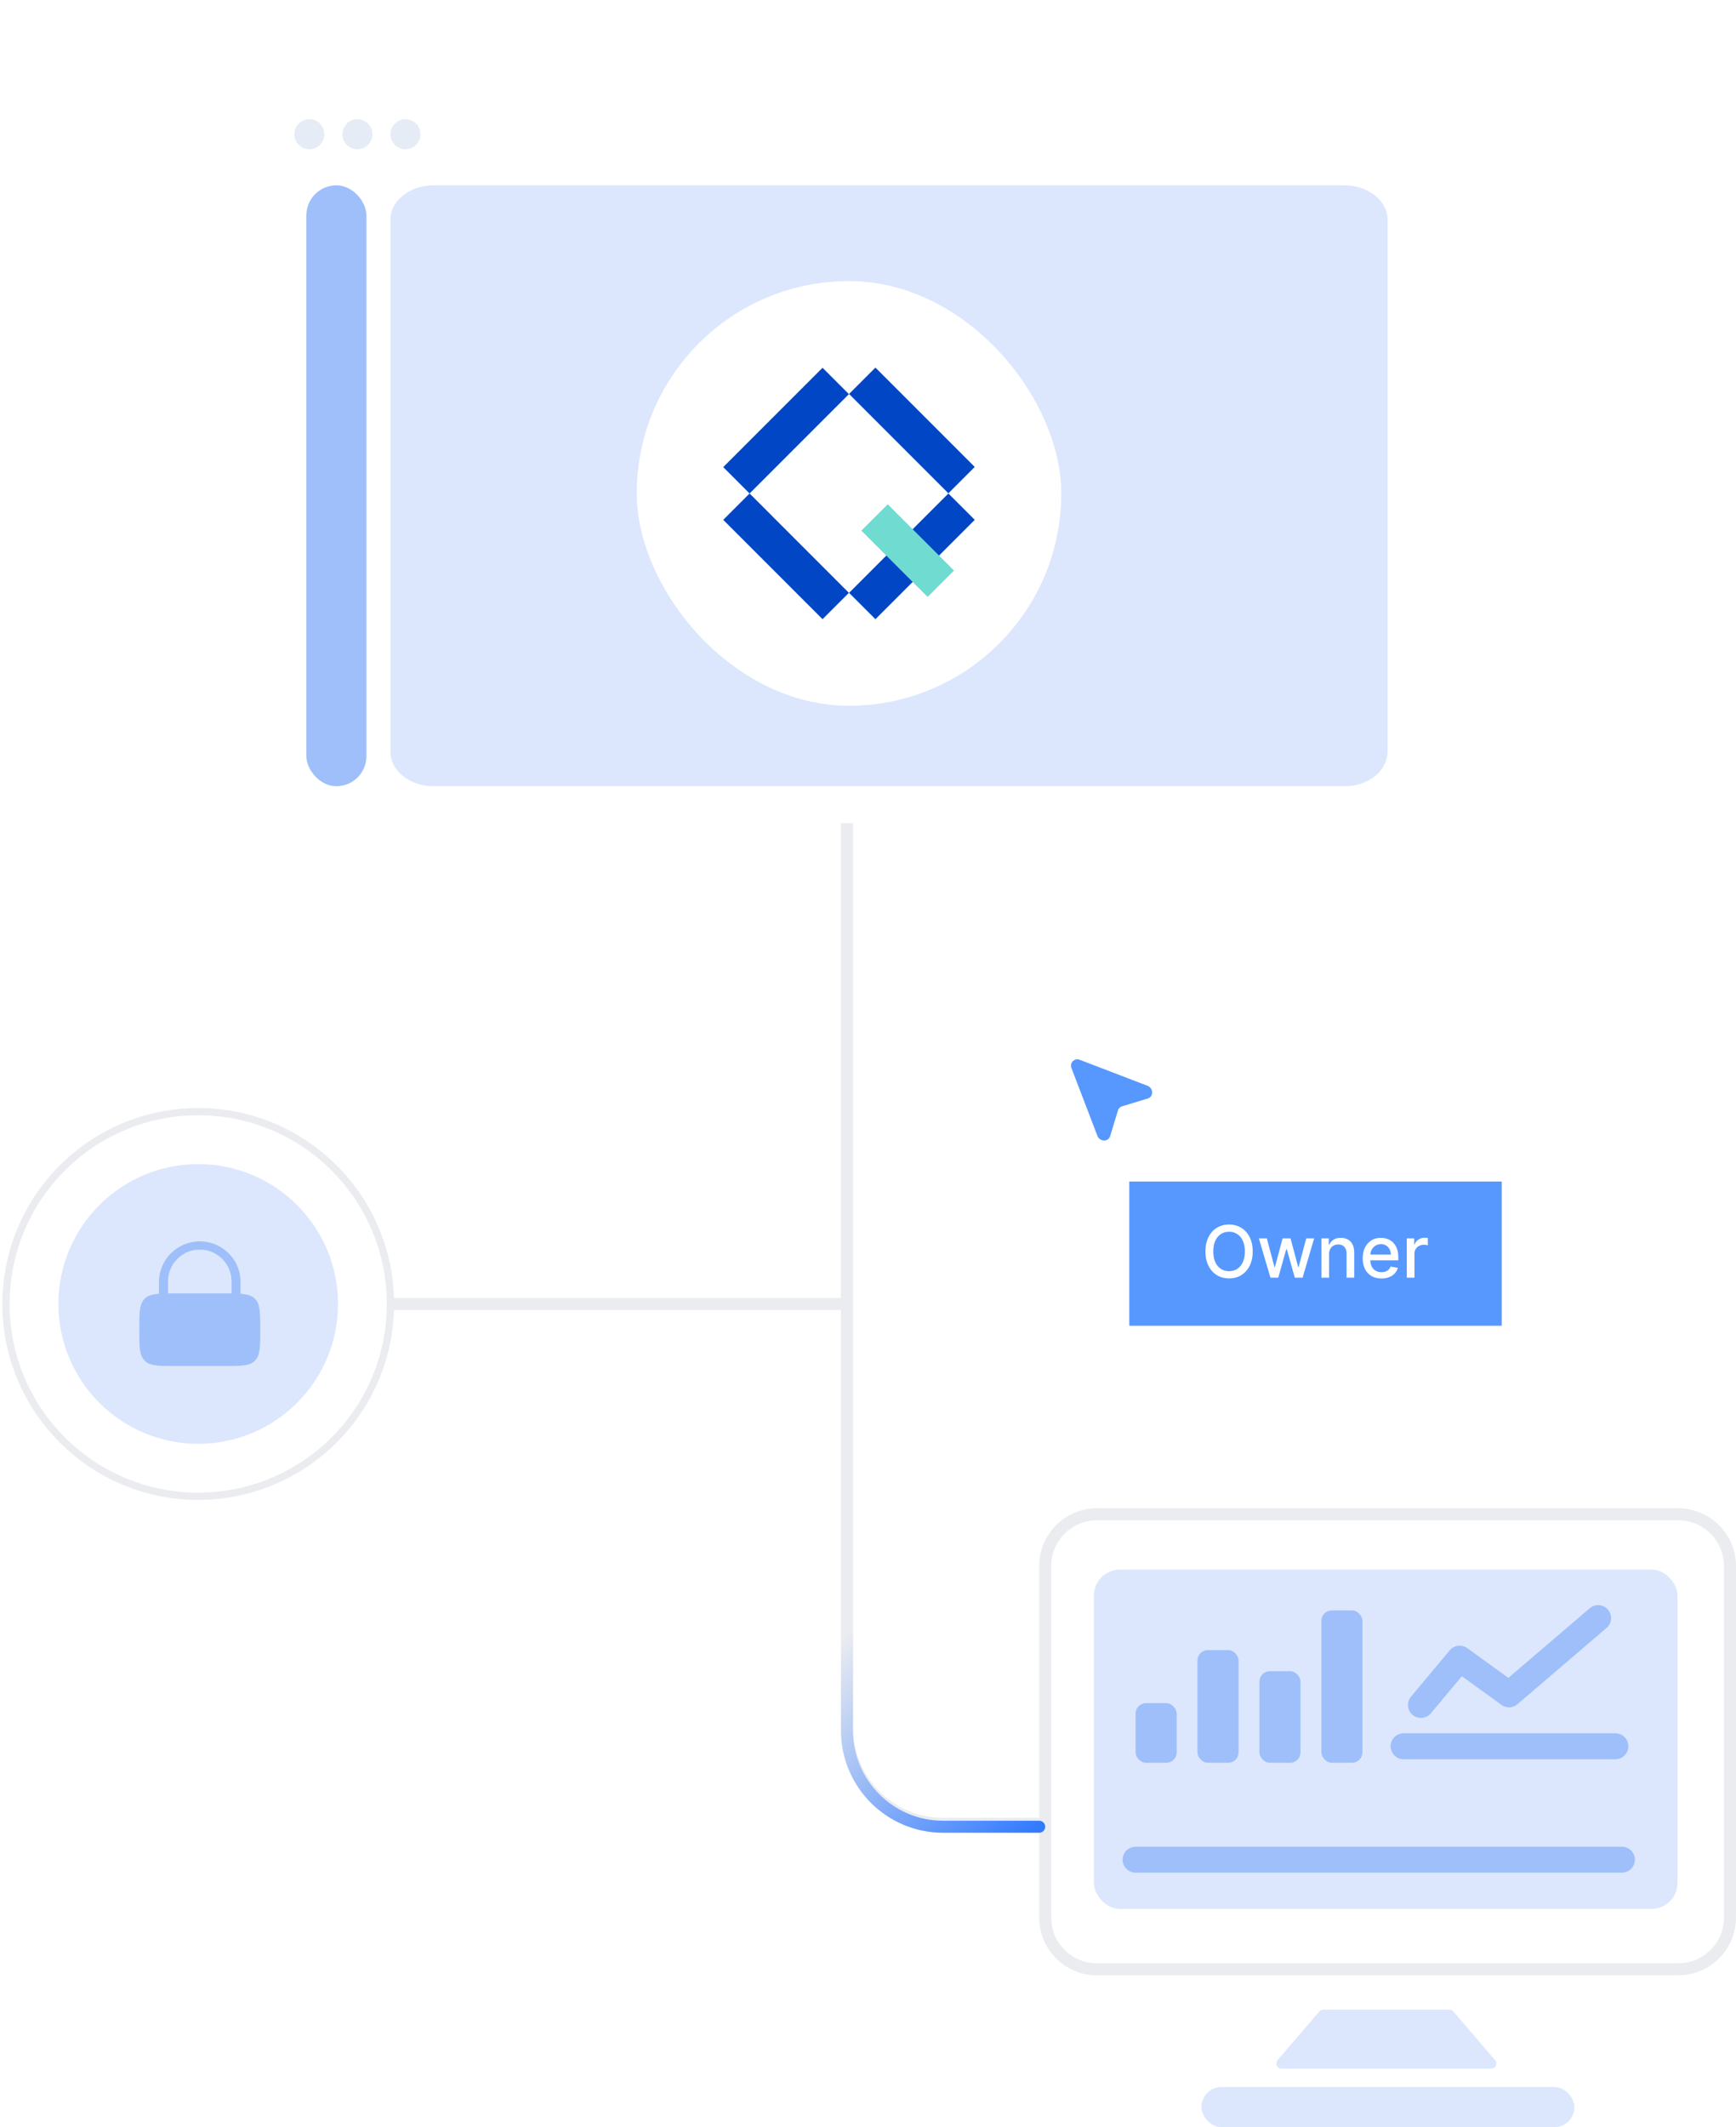 <svg xmlns="http://www.w3.org/2000/svg" width="289" height="354" fill="none" viewBox="0 0 289 354">
  <g filter="url(#a)">
    <g clip-path="url(#b)">
      <path fill="#fff"
        d="M241 14.388v117.225c0 2.972-2.435 5.387-5.619 5.387H46.618c-3.184 0-5.618-2.415-5.618-5.387V14.388C41 11.415 43.434 9 46.618 9H235.38c3.184 0 5.619 2.415 5.619 5.388Z" />
      <path fill="#E6ECF5"
        d="M51.5 21a2.5 2.5 0 1 0 0-5 2.5 2.5 0 0 0 0 5Zm8 0a2.5 2.5 0 1 0 0-5 2.5 2.5 0 0 0 0 5Zm8 0a2.5 2.5 0 1 0 0-5 2.5 2.5 0 0 0 0 5Z" />
      <path fill="#DCE7FD"
        d="M223.823 127H72.177c-3.936 0-7.177-2.569-7.177-5.688V32.688C65 29.568 68.241 27 72.177 27h151.646c3.935 0 7.177 2.569 7.177 5.688v88.807c-.232 3.12-3.242 5.505-7.177 5.505Z" />
      <rect width="10" height="100" x="51" y="27" fill="#9EBFFA" rx="5" />
      <rect width="70.673" height="70.673" x="106" y="42.935" fill="#fff" rx="35.336" />
      <path stroke="#0146C5" stroke-width="6.205"
        d="m122.594 76.09 16.533-16.534m0 37.455-16.533-16.534m20.95-20.95 16.533 16.534m0 4.416-16.533 16.534" />
      <path stroke="#6FDBD1" stroke-width="6.205" d="M145.596 82.279 156.618 93.3" />
    </g>
  </g>
  <path fill="#fff" stroke="#EAECF0" stroke-linecap="round" stroke-width="2"
    d="M279.373 252h-96.746a8.626 8.626 0 0 0-8.627 8.627v58.471c0 4.764 3.846 8.627 8.611 8.627h96.762a8.627 8.627 0 0 0 8.627-8.627v-58.471a8.626 8.626 0 0 0-8.627-8.627Z" />
  <path fill="#DCE7FD"
    d="M219.631 334.746a.863.863 0 0 1 .654-.301h21.013c.251 0 .491.11.654.301l6.94 8.09a.862.862 0 0 1-.654 1.424h-34.893a.862.862 0 0 1-.654-1.424l6.94-8.09Z" />
  <rect width="62.089" height="6.688" x="200.012" y="347.312" fill="#DCE7FD" rx="3.344" />
  <rect width="97.152" height="56.467" x="182.109" y="261.207" fill="#DCE7FD" rx="4.314" />
  <path stroke="#9EBFFA" stroke-linecap="round" stroke-linejoin="round" stroke-width="4.314"
    d="m236.547 283.735 6.449-7.711 8.222 5.944 14.833-12.691" />
  <rect width="6.837" height="9.926" x="189.047" y="283.43" fill="#9EBFFA" rx="1.725" />
  <rect width="6.837" height="18.752" x="199.352" y="274.602" fill="#9EBFFA" rx="1.725" />
  <rect width="6.837" height="15.236" x="209.664" y="278.117" fill="#9EBFFA" rx="1.725" />
  <rect width="6.837" height="25.348" x="219.973" y="268" fill="#9EBFFA" rx="1.725" />
  <path stroke="#9EBFFA" stroke-linecap="round" stroke-linejoin="round" stroke-width="4.314"
    d="M233.66 290.609h35.265m-79.878 18.871h80.96" />
  <circle cx="33" cy="217" r="32" fill="#fff" stroke="#EAECF0" stroke-width="1.208" />
  <circle cx="32.999" cy="216.999" r="23.273" fill="#DCE7FD" />
  <path fill="#9EBFFA" fill-rule="evenodd"
    d="M26.466 215.305v-2.068a6.794 6.794 0 0 1 13.585 0v2.068c1.122.084 1.851.295 2.386.83.884.883.884 2.307.884 5.153 0 2.846 0 4.269-.884 5.153-.884.885-2.308.885-5.154.885h-8.05c-2.846 0-4.27 0-5.153-.885-.885-.884-.885-2.307-.885-5.153 0-2.846 0-4.27.885-5.153.533-.535 1.264-.746 2.386-.83Zm1.51-2.068a5.282 5.282 0 0 1 10.565 0v2.017c-.385-.003-.804-.005-1.258-.004h-8.05c-.454-.001-.873.001-1.258.004v-2.017Z"
    clip-rule="evenodd" />
  <path stroke="#EAECF0" stroke-width="2" d="M141 137v80m0 0H65.5m75.5 0v70.5c0 8.837 7.163 16 16 16h16" />
  <path stroke="url(#c)" stroke-linecap="round" stroke-width="2" d="M173 304h-16c-8.837 0-16-7.163-16-16v-16" />
  <g clip-path="url(#d)">
    <path fill="#5798FF"
      d="m191.018 180.686-11.253-4.313a1.06 1.06 0 0 0-1.389 1.389l4.313 11.254c.39 1.019 1.82 1.052 2.125.049l1.297-4.269c.101-.332.356-.587.687-.687l4.269-1.298c1.004-.306.972-1.735-.049-2.125Z" />
  </g>
  <path fill="#5798FF" d="M188 196.627h62v24h-62z" />
  <path fill="#fff"
    d="M208.54 208.264c0 .932-.171 1.733-.512 2.403-.34.668-.808 1.182-1.402 1.543-.59.358-1.262.537-2.015.537-.756 0-1.431-.179-2.024-.537-.591-.361-1.057-.877-1.398-1.547-.341-.671-.511-1.47-.511-2.399 0-.932.17-1.732.511-2.399.341-.671.807-1.185 1.398-1.543.593-.361 1.268-.541 2.024-.541.753 0 1.425.18 2.015.541.594.358 1.062.872 1.402 1.543.341.667.512 1.467.512 2.399Zm-1.304 0c0-.71-.115-1.308-.345-1.794-.228-.489-.54-.858-.938-1.108a2.433 2.433 0 0 0-1.342-.379c-.503 0-.952.126-1.347.379-.395.25-.707.619-.937 1.108-.228.486-.341 1.084-.341 1.794s.113 1.309.341 1.798c.23.486.542.855.937 1.108.395.25.844.375 1.347.375.5 0 .947-.125 1.342-.375.398-.253.71-.622.938-1.108.23-.489.345-1.088.345-1.798Zm4.262 4.363-1.926-6.545h1.317l1.283 4.807h.063l1.287-4.807h1.317l1.279 4.785h.063l1.275-4.785h1.316l-1.922 6.545h-1.299l-1.33-4.725h-.098l-1.329 4.725h-1.296Zm9.758-3.886v3.886h-1.274v-6.545h1.223v1.065h.081c.15-.346.386-.625.707-.835.324-.21.731-.315 1.223-.315.446 0 .837.094 1.172.281.335.185.595.46.78.827.184.366.277.819.277 1.359v4.163h-1.275v-4.01c0-.474-.123-.845-.37-1.112-.247-.27-.587-.405-1.019-.405-.295 0-.558.064-.788.192a1.38 1.38 0 0 0-.541.563c-.131.244-.196.539-.196.886Zm8.718 4.019c-.644 0-1.2-.138-1.666-.414a2.802 2.802 0 0 1-1.074-1.172c-.25-.505-.375-1.098-.375-1.777 0-.67.125-1.261.375-1.772a2.91 2.91 0 0 1 1.057-1.198c.455-.287.986-.43 1.594-.43.369 0 .727.061 1.074.183.346.122.657.314.933.575a2.7 2.7 0 0 1 .652 1.019c.159.415.239.919.239 1.513v.451h-5.203v-.954h3.954c0-.336-.068-.632-.204-.891a1.56 1.56 0 0 0-.576-.618 1.611 1.611 0 0 0-.861-.226c-.357 0-.67.088-.937.265-.264.173-.469.4-.614.681a1.97 1.97 0 0 0-.213.908v.746c0 .437.077.809.23 1.116.157.307.374.541.652.703.279.159.604.239.976.239.242 0 .462-.034.661-.102a1.374 1.374 0 0 0 .848-.831l1.206.217c-.097.355-.27.666-.52.933-.247.265-.558.47-.933.618a3.495 3.495 0 0 1-1.275.218Zm4.222-.133v-6.545h1.232v1.04h.068c.119-.353.33-.63.631-.831a1.802 1.802 0 0 1 1.031-.307c.08 0 .173.003.281.008.111.006.198.013.26.022v1.219a2.106 2.106 0 0 0-.273-.047c-.13-.02-.261-.03-.392-.03a1.66 1.66 0 0 0-.805.192 1.418 1.418 0 0 0-.758 1.282v3.997h-1.275Z" />
  <defs>
    <clipPath id="b">
      <rect width="200" height="128" x="41" y="9" fill="#fff" rx="10.24" />
    </clipPath>
    <clipPath id="d">
      <path fill="#fff" d="m194.629 181.314-11.314 11.314-11.314-11.314L183.315 170z" />
    </clipPath>
    <linearGradient id="c" x1="141" x2="173" y1="272" y2="304" gradientUnits="userSpaceOnUse">
      <stop stop-color="#EAECF0" />
      <stop offset="1" stop-color="#327AFF" />
    </linearGradient>
    <filter id="a" width="225.6" height="153.6" x="28.2" y=".04" color-interpolation-filters="sRGB"
      filterUnits="userSpaceOnUse">
      <feFlood flood-opacity="0" result="BackgroundImageFix" />
      <feColorMatrix in="SourceAlpha" result="hardAlpha" values="0 0 0 0 0 0 0 0 0 0 0 0 0 0 0 0 0 0 127 0" />
      <feOffset dy="3.84" />
      <feGaussianBlur stdDeviation="6.4" />
      <feComposite in2="hardAlpha" operator="out" />
      <feColorMatrix values="0 0 0 0 0.063 0 0 0 0 0.094 0 0 0 0 0.157 0 0 0 0.08 0" />
      <feBlend in2="BackgroundImageFix" result="effect1_dropShadow_4003_18083" />
      <feBlend in="SourceGraphic" in2="effect1_dropShadow_4003_18083" result="shape" />
    </filter>
  </defs>
</svg>